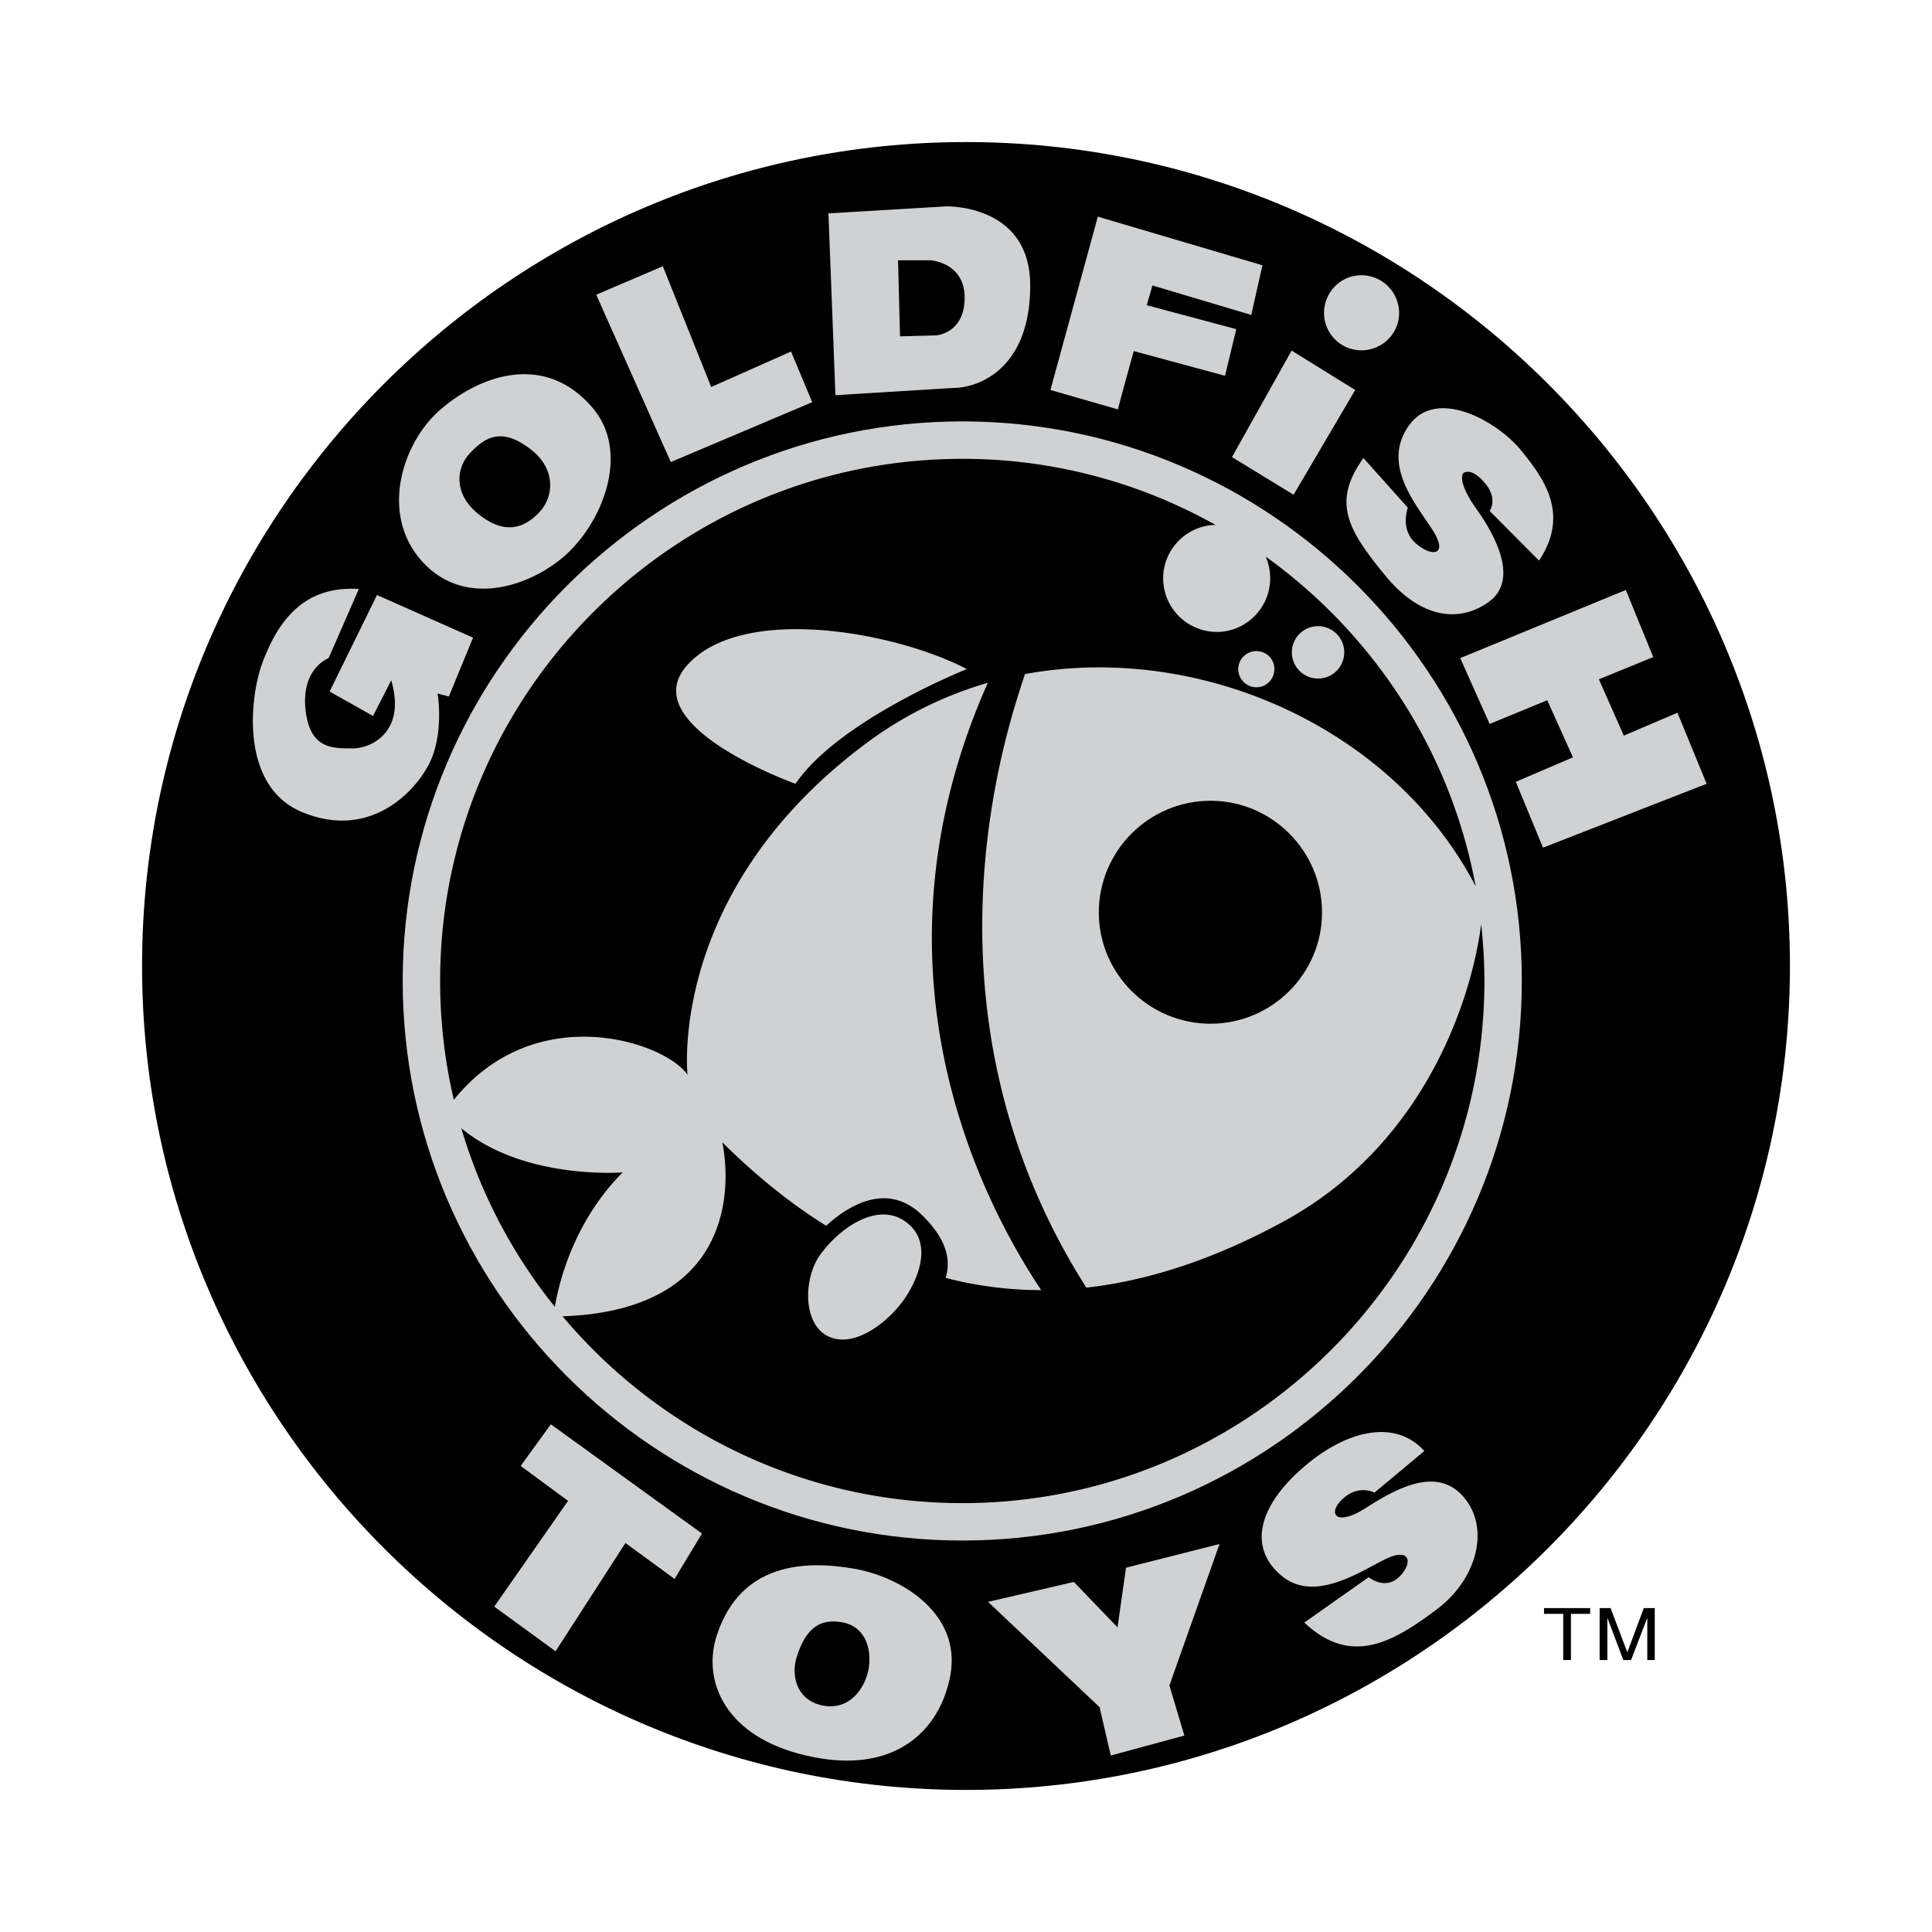 <svg xmlns="http://www.w3.org/2000/svg" width="2500" height="2500" viewBox="0 0 192.756 192.756"><g fill-rule="evenodd" clip-rule="evenodd"><path fill="#fff" d="M0 0h192.756v192.756H0V0z"/><path d="M162.732 165.619l1.618-4.207v4.207h.746v-5.178H164l-1.641 4.407-1.668-4.407h-1.095v5.178h.771v-4.207l1.594 4.207h.771zM156.734 165.619v-4.605h1.916v-.573h-4.603v.573h1.916v4.605h.771z"/><path d="M96.391 14.173c45.238 0 82.191 36.953 82.191 82.192 0 45.289-36.953 82.217-82.191 82.217-45.29 0-82.217-36.928-82.217-82.217-.001-45.239 36.927-82.192 82.217-82.192z"/><path d="M130.133 161.885l6.42-4.527s1.594 1.318 3.012 0c1.418-1.344 1.219-3.037-1.318-1.816-2.539 1.244-7.168 4.453-10.451 1.617-3.311-2.838-2.166-6.918 2.164-10.701 4.33-3.781 9.232-4.926 12.145-1.691l-4.979 4.156s-1.518-.848-3.109.572c-1.617 1.418-.846 2.936 2.264.945 3.111-1.992 7.143-4.182 9.779-1.045 2.639 3.135 1.27 8.186-2.711 11.172-4.257 3.185-8.488 5.773-13.216 1.318zM116.672 168.156l1.492 5.002-7.342 1.99-1.119-4.826L98.58 159.82l8.561-1.99 4.355 4.529.846-5.947 9.33-2.365-5 14.109zM154.371 69.864l2.563 5.699-5.7 2.438 2.713 6.57 16.324-6.37-2.912-7.093-5.349 2.289-2.489-5.623 5.424-2.215-2.736-6.694-16.523 6.794 2.937 6.569 5.748-2.364zM153.549 55.929l-4.926-4.952s.895-1.219-.523-2.837c-1.393-1.617-2.115-.92-2.115-.92s-.697.721 1.318 3.558c2.041 2.861 4.131 7.067 1.32 9.208-2.838 2.115-6.77 1.916-10.477-2.638-3.732-4.554-5.252-7.291-2.115-11.646l4.43 4.952s-.822 2.14.795 3.558 3.336 1.219 1.617-1.418c-1.717-2.638-5.025-6.495-2.312-10.327 2.711-3.856 8.758-.497 11.172 2.439s4.853 6.469 1.816 11.023zM129.062 49.36l-6.146-3.758 5.949-10.626 6.344 3.932-6.147 10.452zM135.832 27.461a3.772 3.772 0 0 1 3.758 3.758c0 2.065-1.693 3.732-3.758 3.732a3.726 3.726 0 0 1-3.732-3.732c0-2.065 1.666-3.758 3.732-3.758zM114.406 30.448l8.934 2.389-1.119 4.653-9.107-2.464c-.797 2.887-1.568 5.674-1.568 5.823l-6.744-1.941 4.729-17.294 16.424 4.853-1.119 4.952-9.855-2.937c-.002 0-.227.796-.575 1.966zM95.047 38.709l-11.696.722-.697-18.141 11.696-.697s8.435-.298 8.435 7.889c0 8.211-5.025 10.227-7.738 10.227zM81.037 40.127L66.928 46.1l-7.441-16.697 6.644-2.838 4.828 12.045 7.963-3.534 2.115 5.051zM56.252 55.531c-3.583 3.085-10.028 5.126-14.209.398-4.155-4.703-1.916-11.771 1.916-15.08 3.957-3.409 10.377-5.723 15.13-.199 3.882 4.504.971 11.596-2.837 14.881zM39.033 67.874l-1.816 3.558-4.33-2.438 4.728-9.63 9.581 4.255-2.414 5.873-1.12-.299s.597 3.534-.597 6.47c-1.22 2.936-5.873 8.262-12.89 5.375-6.345-2.588-5.25-11.745-3.932-15.08 1.294-3.335 3.633-7.59 9.556-7.192l-3.011 6.893s-2.712.995-2.314 5.051c.398 4.056 2.712 3.957 4.728 3.957 1.815 0 5.348-1.618 3.831-6.793z" fill="#d0d1d3"/><path d="M96.017 42.043c30.733 0 55.815 25.108 55.815 55.816 0 30.756-25.082 55.84-55.815 55.84-30.757 0-55.84-25.084-55.84-55.84 0-30.707 25.083-55.816 55.84-55.816zM80.415 175.148c-7.938-1.816-10.476-7.365-8.859-12.117 2.389-7.068 8.685-7.391 13.661-6.521 4.703.822 10.7 4.455 9.605 10.602-.97 5.423-5.474 10.128-14.407 8.036z" fill="#d0d1d3"/><path fill="#d0d1d3" d="M70.038 153.002l-2.737 4.529-4.902-3.584-6.968 10.801-6.121-4.455 7.365-10.551-4.727-3.484 3.01-4.154 15.08 10.898z"/><path d="M89.796 33.558l-.199-7.59h3.235s3.41.199 3.41 3.732c0 3.559-2.812 3.758-2.812 3.758l-3.634.1zM53.839 51.077c-1.692 1.816-3.708 2.215-6.246.1-2.414-2.041-2.016-4.604-.697-5.972 1.443-1.518 3.11-2.712 6.146-.299 2.364 1.865 2.265 4.578.797 6.171zM82.007 170.146c-2.588-.572-3.061-3.035-2.538-4.752.921-3.035 2.389-3.807 4.23-3.584 2.812.299 3.31 2.986 2.936 4.828-.397 1.891-1.94 4.081-4.628 3.508zM98.555 68.123c-12.641 28.417-.695 51.584 5.326 60.592a37.79 37.79 0 0 1-9.531-1.219c.498-1.693.224-3.732-2.339-6.246-3.534-3.459-7.491-.871-9.581 1.045-3.483-2.164-6.942-4.928-10.376-8.336 0 0 4.031 16.672-15.926 17.369 9.581 11.396 23.914 18.639 39.889 18.639 28.667 0 52.083-23.393 52.083-52.107 0-1.917-.125-3.808-.324-5.674-.846 6.842-5.25 21.774-19.682 29.663-6.471 3.533-13.064 5.871-19.709 6.619-17.693-27.82-7.789-56.139-6.121-61.215 17.469-3.21 36.729 5.375 44.965 21.176-2.488-13.487-10.203-25.183-20.953-32.897.299.672.449 1.394.449 2.165 0 2.937-2.389 5.35-5.326 5.35a5.358 5.358 0 0 1-5.35-5.35c0-2.887 2.34-5.275 5.227-5.325a51.48 51.48 0 0 0-25.258-6.594c-28.716 0-52.107 23.416-52.107 52.083 0 4.08.473 8.062 1.369 11.869 8.162-10.129 21.102-5.773 23.317-2.488 0 0-2.066-18.539 18.215-33.37a37.823 37.823 0 0 1 11.743-5.749z"/><path d="M120.777 79.892c6.121 0 11.123 5.002 11.123 11.148 0 6.096-5.002 11.098-11.123 11.098-6.146 0-11.148-5.002-11.148-11.098 0-6.146 5.002-11.148 11.148-11.148z"/><path d="M96.465 66.753S83.699 71.83 79.369 78.2c0 0-16.274-5.823-10.774-11.87 5.499-6.071 20.703-3.309 27.87.423zM82.43 133.219c-2.339-1.369-2.214-5.648-.696-7.889 1.742-2.537 5.624-5.523 8.56-3.482 2.812 1.965 1.418 5.549 0 7.664-1.642 2.412-5.226 5.224-7.864 3.707zM131.502 62.473a2.613 2.613 0 1 1 0 5.226 2.613 2.613 0 0 1 0-5.226zM125.355 64.962c.996 0 1.791.796 1.791 1.792s-.795 1.817-1.791 1.817-1.816-.821-1.816-1.817.82-1.792 1.816-1.792z" fill="#d0d1d3"/><path d="M55.356 130.383c.398-2.34 1.842-8.461 6.769-13.414 0 0-9.829.797-16.1-4.404a51.791 51.791 0 0 0 9.331 17.818z"/></g></svg>